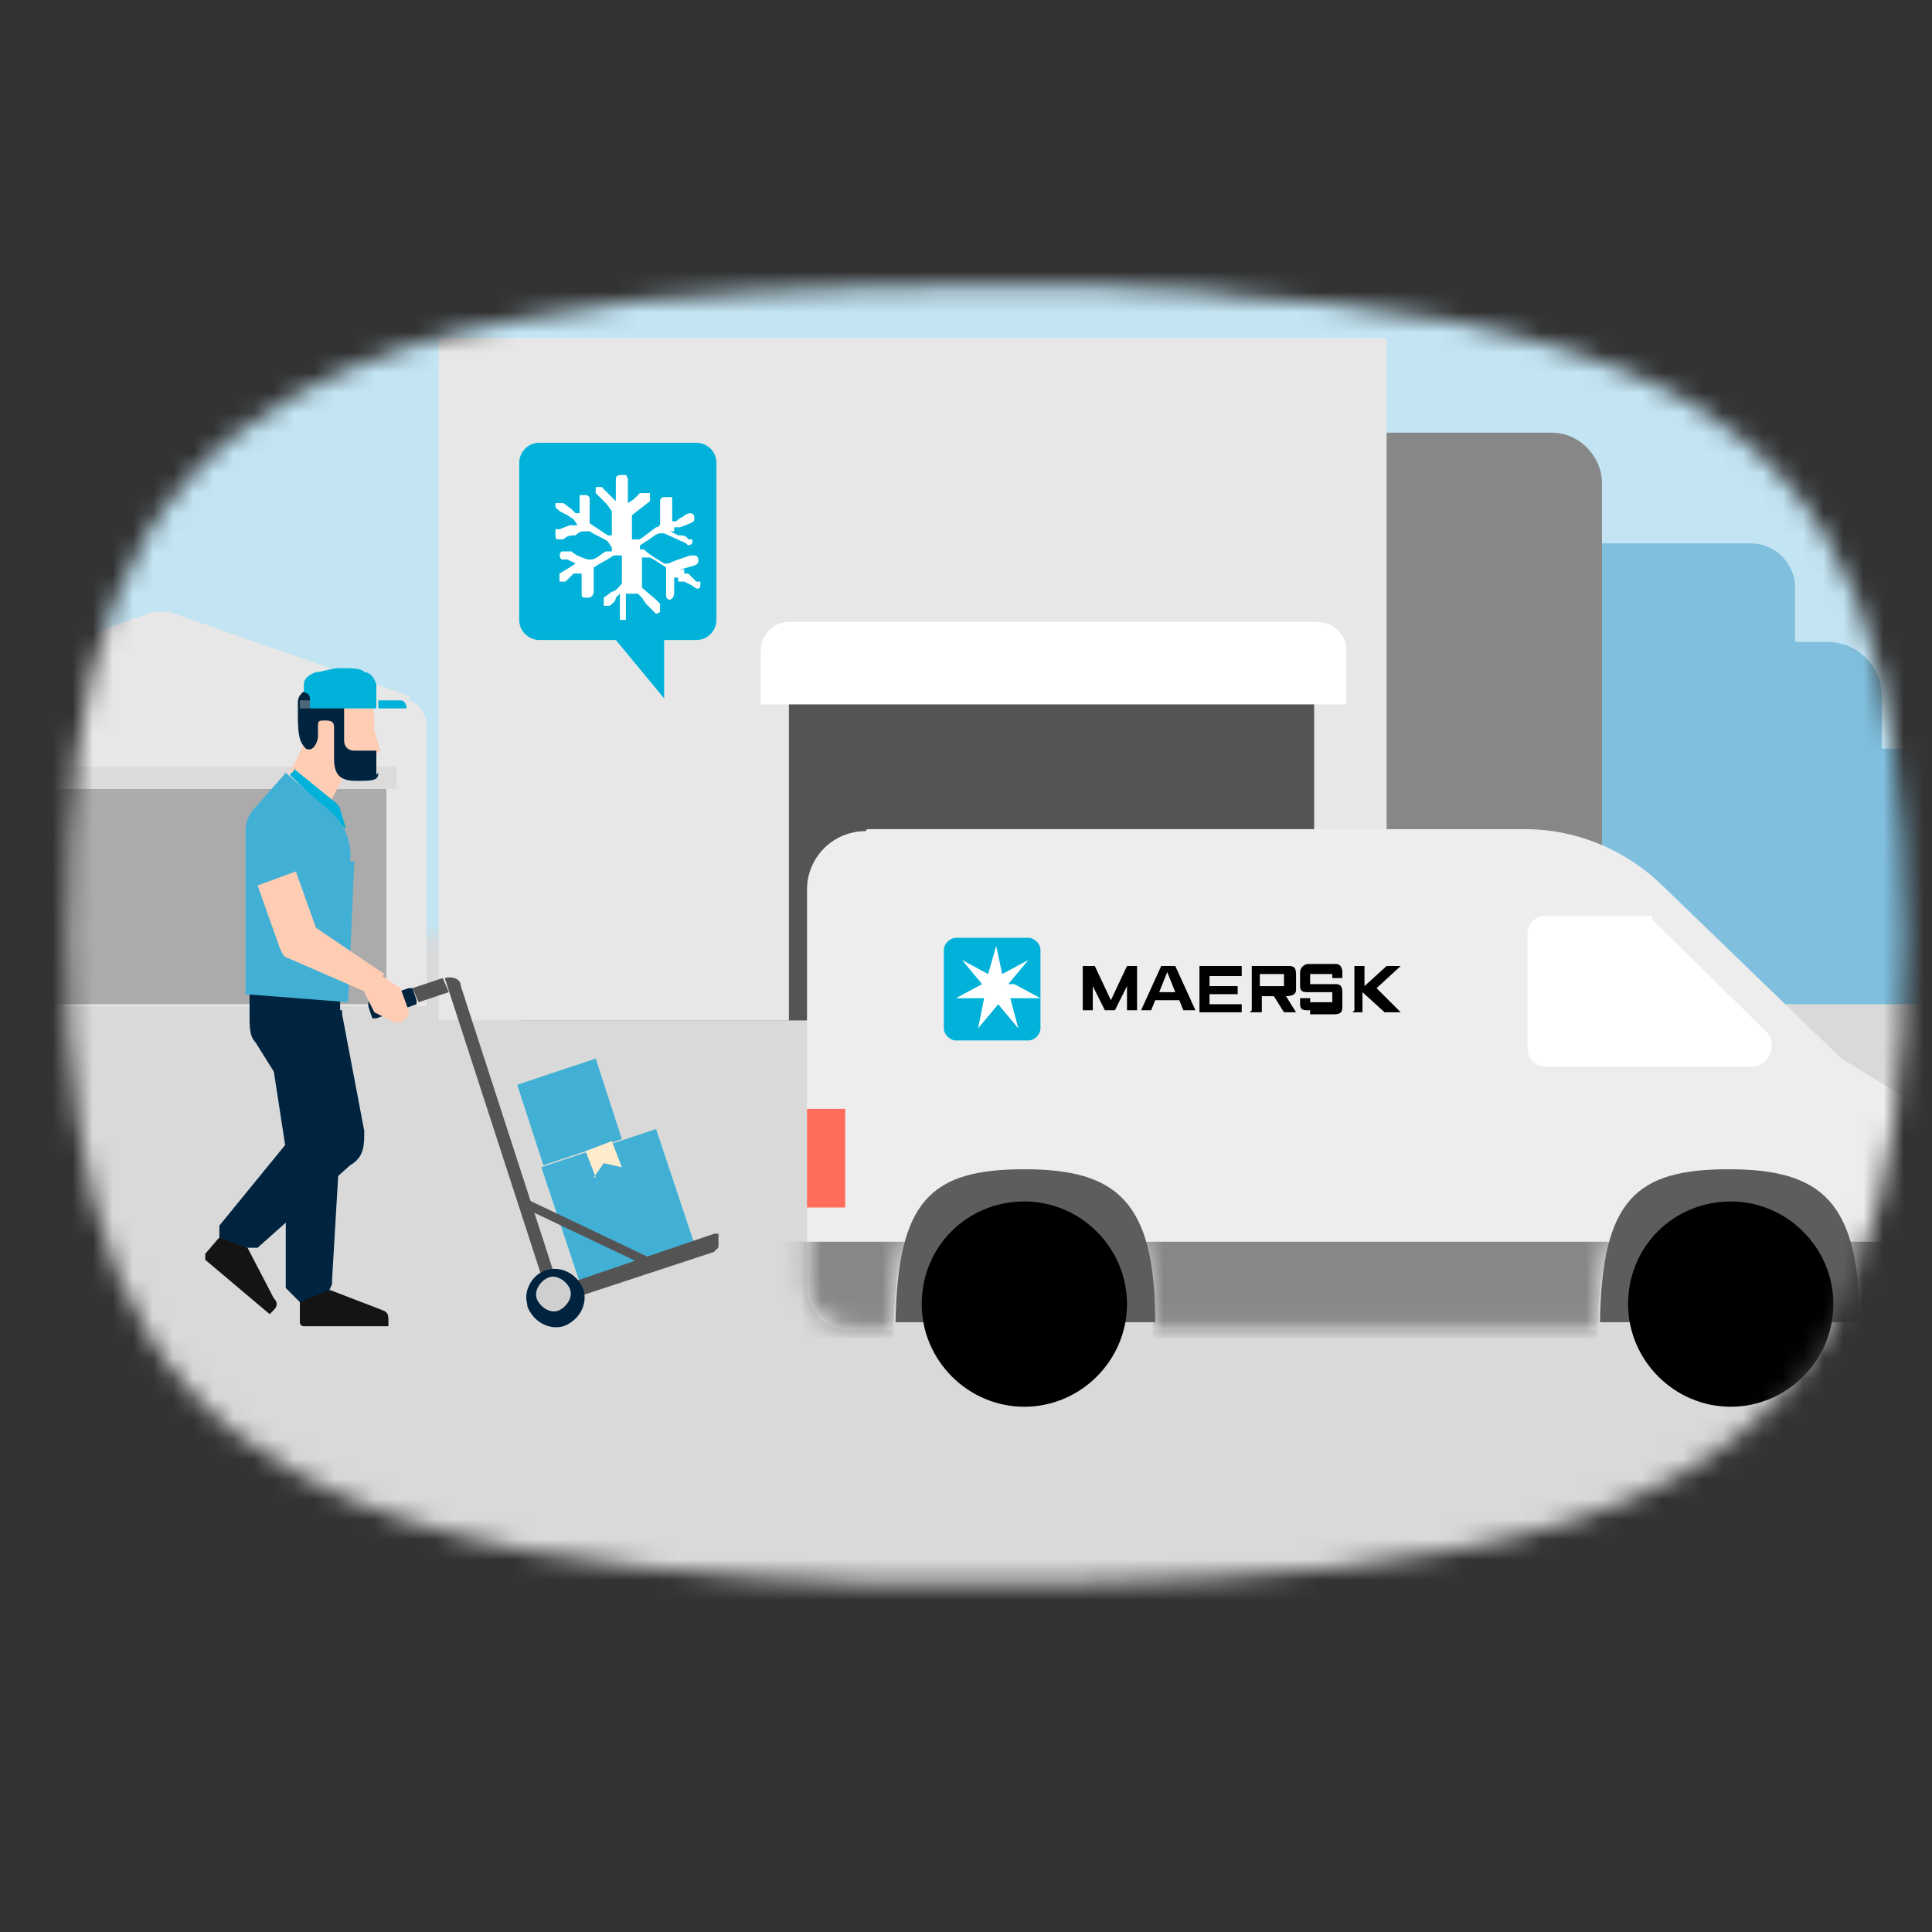 <?xml version="1.0" encoding="UTF-8"?>
<svg id="Layer_1" xmlns="http://www.w3.org/2000/svg" xmlns:xlink="http://www.w3.org/1999/xlink" version="1.1" viewBox="0 0 96 96">
  <rect x="0" y="0" width="96" height="96" fill="#333333" stroke="none"/>
  <!-- Generator: Adobe Illustrator 29.7.1, SVG Export Plug-In . SVG Version: 2.1.1 Build 8)  -->
  <defs>
    <mask id="mask" x="2.1" y="-10" width="102.4" height="110.9" maskUnits="userSpaceOnUse">
      <g id="mask0_52_757">
        <path d="M60.5,14.6c3.8.2,7.7.7,11.4,1.3,4.6.9,8.4,2.1,11.4,3.7,8.7,4.8,11.4,13.2,11.4,26.9s-2.7,22.1-11.4,26.9c-3.1,1.7-6.8,2.9-11.4,3.7-3.7.7-7.6,1.1-11.4,1.3-3.5.2-7.3.3-11.4.3s-8,0-11.4-.3c-3.8-.2-7.7-.7-11.4-1.3-4.6-.9-8.4-2.1-11.4-3.8-8.8-4.7-11.6-13.1-11.6-26.8s2.7-22.1,11.4-26.9c3.1-1.7,6.8-3,11.4-3.8,3.7-.7,7.6-1.2,11.4-1.3,3.5-.2,7.3-.3,11.4-.3s8,0,11.4.3h.2Z" fill="#fff"/>
      </g>
    </mask>
    <mask id="mask-1" x="2.2" y="-1.6" width="102.3" height="102.6" maskUnits="userSpaceOnUse">
      <g id="mask1_52_757">
        <path d="M104.5,46.5H2.2v54.4h102.3v-54.4Z" fill="#fff"/>
      </g>
    </mask>
    <mask id="mask-2" x="2.1" y="-10" width="102.4" height="110.9" maskUnits="userSpaceOnUse">
      <g id="mask2_52_757">
        <path d="M98.2-10H8.4c-3.4,0-6.2,2.8-6.2,6.2v98.5c0,3.4,2.8,6.2,6.2,6.2h89.8c3.4,0,6.2-2.8,6.2-6.2V-3.7c0-3.4-2.8-6.2-6.2-6.2Z" fill="#fff"/>
      </g>
    </mask>
    <mask id="mask-3" x="34.3" y="41.1" width="69.8" height="25.4" maskUnits="userSpaceOnUse">
      <g id="mask3_52_757">
        <path d="M43,41.2c-1.6,0-2.9,1.3-2.9,2.9v19.8c0,1.2,1,2.1,2.1,2.1h2.2c0-6,2-7.6,6.4-7.6s6.4,1.5,6.5,7.6h22.1c0-6,2-7.6,6.4-7.6s6.4,1.5,6.5,7.6h3.1c1.6,0,2.9-1.2,2.9-2.9v-4.4c0-1.2-.7-2.3-1.6-3l-5.2-3.2-9-8.7c-1.8-1.7-4.2-2.7-6.7-2.7h-32.8Z" fill="#fff"/>
      </g>
    </mask>
  </defs>
  <g mask="url(#mask)">
    <g>
      <path d="M98.6-10H8c-3.2,0-5.9,2.6-5.9,5.9v99.2c0,3.2,2.6,5.9,5.9,5.9h90.6c3.2,0,5.9-2.6,5.9-5.9V-4.1c0-3.2-2.6-5.9-5.9-5.9Z" fill="#c3e4f3"/>
      <g mask="url(#mask-1)">
        <path d="M98.4-1.6H8.2C4.9-1.6,2.2,1.1,2.2,4.4v90.5c0,3.3,2.7,6,6,6h90.2c3.3,0,6-2.7,6-6V4.4c0-3.3-2.7-6-6-6Z" fill="#d9d9d9"/>
      </g>
      <g mask="url(#mask-2)">
        <g>
          <path d="M55.3,37.2h40.9c1.2,0,2.2,1,2.2,2.2v8.3c0,1.2-1,2.2-2.2,2.2h-43.1v-10.5c0-1.2,1-2.2,2.2-2.2Z" fill="#c1e5e2"/>
          <path d="M101.5,37.2h-24.3c-1.2,0-2.2,1-2.2,2.2v8.3c0,1.2,1,2.2,2.2,2.2h24.3c1.2,0,2.2-1,2.2-2.2v-8.3c0-1.2-1-2.2-2.2-2.2Z" fill="#80bfde"/>
          <path d="M87,27h-8.3c-1.2,0-2.2,1-2.2,2.2v8.3c0,1.2,1,2.2,2.2,2.2h8.3c1.2,0,2.2-1,2.2-2.2v-8.3c0-1.2-1-2.2-2.2-2.2Z" fill="#80bfde"/>
          <path d="M71.6,29.7h-10.2c-1.5,0-2.7,1.2-2.7,2.7v10.2c0,1.5,1.2,2.7,2.7,2.7h10.2c1.5,0,2.7-1.2,2.7-2.7v-10.2c0-1.5-1.2-2.7-2.7-2.7Z" fill="#80bfde"/>
          <path d="M90.8,31.9h-10.2c-1.5,0-2.7,1.2-2.7,2.7v10.2c0,1.5,1.2,2.7,2.7,2.7h10.2c1.5,0,2.7-1.2,2.7-2.7v-10.2c0-1.5-1.2-2.7-2.7-2.7Z" fill="#80bfde"/>
          <path d="M78.1,33.3h-10.2c-1.5,0-2.8,1.2-2.8,2.8v10.2c0,1.5,1.2,2.8,2.8,2.8h10.2c1.5,0,2.8-1.2,2.8-2.8v-10.2c0-1.5-1.2-2.8-2.8-2.8Z" fill="#80bfde"/>
          <path d="M20.4,34.6l-12-4.2h-.8l-5.6,2v17.6h19.2v-13.9c0-.6-.4-1.2-.9-1.3h0Z" fill="#e7e7e7"/>
          <path d="M19.2,39.2H2.2v10.7h17v-10.7Z" fill="#ababab"/>
          <path d="M19.6,38.1H2.2v1.1h17.5v-1.1Z" fill="#dbdbdb"/>
          <path d="M25.9,50.7v-29.2h51.2c1.4,0,2.5,1.2,2.5,2.5v26.7" fill="#878787"/>
          <path d="M69,16.8H21.8v33.9h47.1V16.8Z" fill="#e7e7e7"/>
          <path d="M65.3,33.9h-26.1v16.8h26.1v-16.8Z" fill="#545454"/>
          <path d="M66.9,35v-2.7c0-.8-.7-1.4-1.4-1.4h-26.3c-.8,0-1.4.7-1.4,1.4v2.7h29.2Z" fill="#fff"/>
        </g>
      </g>
      <path d="M43.1,41.2h32.7c2.5,0,4.9,1,6.7,2.7l9,8.7,5.2,3.2c1.1.7,1.6,1.7,1.6,3v4.4c0,1.6-1.2,2.9-2.9,2.9h-3.1c0-6-1.9-7.6-6.5-7.6s-6.3,1.5-6.4,7.6h-22.1c0-6-1.9-7.6-6.5-7.6s-6.3,1.5-6.4,7.6h-2.2c-1.2,0-2.1-1-2.1-2.1v-19.8c0-1.6,1.3-2.9,2.9-2.9" fill="#ededed"/>
      <g mask="url(#mask-3)">
        <g>
          <path d="M104.1,61.7v4.8h-11.7c0-2-.2-3.6-.6-4.8h12.3Z" fill="#878787"/>
          <path d="M80,61.7c-.4,1.2-.6,2.7-.6,4.8h-22.1c0-2-.2-3.6-.6-4.8h23.2Z" fill="#878787"/>
          <path d="M45,61.7c-.4,1.2-.6,2.7-.6,4.8h-10.1v-4.8h10.7Z" fill="#878787"/>
        </g>
      </g>
      <path d="M53.8,50.2v-2.2h.6l.8,1.7.8-1.7h.5v2.2h-.5v-1.2l-.6,1.2h-.5l-.6-1.2v1.2h-.5Z"/>
      <path d="M57.3,50.2h-.6l1-2.2h.7l1,2.2h-.6l-.2-.5h-1.2l-.2.5h0ZM58.4,49.3l-.4-1-.4,1h.8Z"/>
      <path d="M59.6,50.2v-2.2h2.1v.5h-1.6v.5h1.4v.4h-1.4v.5h1.6v.4h-2.1Z"/>
      <path d="M62.2,50.2v-2.2h1.8c.2,0,.4,0,.4.4v.8c0,.2-.2.3-.5.3l.5.8h-.6l-.5-.8h-.6v.8h-.6ZM62.6,49h1.2v-.6h-1.2v.6Z"/>
      <path d="M65.2,50.2h-.2c-.2,0-.4,0-.4-.3v-.3h.5v.2h1.1v-.5h-1.2c-.2,0-.4,0-.4-.3v-.7c0-.2.2-.4.4-.4h1.4c.2,0,.3.2.3.4v.3h-.5v-.2h-1.1v.5h1.2c.2,0,.4,0,.4.4v.7c0,.2,0,.4-.4.4h-1.2v-.2Z"/>
      <path d="M67.3,50.2v-2.2h.5v1l1.1-1h.7l-1.2,1.1,1.2,1.2h-.8l-1.1-1v1h-.5Z"/>
      <path d="M51.7,51.1c0,.3-.3.6-.6.6h-3.6c-.3,0-.6-.3-.6-.6v-3.9c0-.3.3-.6.6-.6h3.6c.3,0,.6.3.6.6v3.9Z" fill="#00b2d9"/>
      <path d="M50.1,48.9l1-1.2h0l-1.3.7-.3-1.4-.4,1.4-1.3-.7,1,1.2-1.3.7h1.4l-.3,1.5,1-1.2,1,1.2-.4-1.5h1.5l-1.3-.7Z" fill="#fff"/>
      <path d="M82.1,45.5h-5.3c-.5,0-.9.4-.9.9v5.7c0,.5.4.9.9.9h10.2c1,0,1.3-1.2.8-1.7l-5.7-5.6h0Z" fill="#fff"/>
      <path d="M42,55.1h-1.9v4.9h1.9v-4.9Z" fill="#ff6c5b"/>
      <path d="M57.4,65.7c0-6-1.9-7.6-6.5-7.6s-6.3,1.5-6.4,7.6h13Z" fill="#5d5d5d"/>
      <path d="M92.4,65.7c0-6-1.9-7.6-6.5-7.6s-6.3,1.5-6.4,7.6h13Z" fill="#5d5d5d"/>
      <path d="M80.9,64.8c0,2.8,2.3,5.1,5.1,5.1s5.1-2.3,5.1-5.1-2.3-5.1-5.1-5.1-5.1,2.2-5.1,5.1Z"/>
      <path d="M45.8,64.8c0,2.8,2.3,5.1,5.1,5.1s5.1-2.3,5.1-5.1-2.3-5.1-5.1-5.1-5.1,2.2-5.1,5.1Z"/>
      <path d="M15,34.5v.7h1.1v-.5c0,0-.2-.5-.3-.4l-.9.3h0Z" fill="#00243f"/>
      <path d="M18.3,34.5c-.5-.3-.6,0-.6,0l-1.6.8-.8,1-.3.9-.6,1.2,1.9,1.7.7-1.4,1.5-1.1c0,0,.4-.3.4-.3l-.3-1c0-1.1,0-1.3-.6-1.6" fill="#ffccb4"/>
      <path d="M18.8,38.4c0,.4-.3.4-1.1.4s-1.1-.3-1.1-1.1v-1.5c0-.2,0-.4-.4-.4s-.4,0-.4.4v.4c0,.2-.2.8-.6.6-.3-.3-.4-.6-.4-1.7v-.6c0-.3.2-.5.4-.6.4-.3.9-.4,1.5-.4,1.2,0,1.5.3,1.7.8h-.9q-.3,0-.4.2s0,.2,0,.4v1.5c0,.3.2.5.5.5h1.1s0,.4,0,.4c0,0,0,.2,0,.6v.2Z" fill="#00243f"/>
      <path d="M18.5,36.3h0v-.2h0v.2Z" fill="#00243f"/>
      <path d="M14.6,38.2l2.1,1.7s.2.2.2.3l.3,1-2.8-2.7.3-.3h0Z" fill="#00b2d9"/>
      <path d="M15.4,35.2v-.5h0c0-.2-.2-.3-.3-.3h0v-.4c0-.3.3-.5.6-.6.3,0,.7-.2,1.2-.2s1.1,0,1.2.2c.3,0,.5.3.6.6,0,.2,0,.8,0,1.2h-3.5,0Z" fill="#00b2d9"/>
      <path d="M20.2,35.2h-1.4v-.4h1.1c.2,0,.3.2.3.4h0Z" fill="#00b2d9"/>
      <path d="M14.9,35.2h.5v-.4h-.5v.4Z" fill="#4d6679"/>
      <path d="M17,50.4l1.1,5.8c0,.7,0,1.3-.7,1.7l-4.6,4.1h-1.4c0,0-.5-.5-.5-.5v-.6l4-4.9-1.5-4.3-.7-1.7,4.3.2v.2Z" fill="#00243f"/>
      <path d="M12.7,49.2l.7,2.7.8,5.2v6.7s0,0,0,.2l.8.8,1.2-.3.3-.7v-.2l.4-6.8v-7.6c0,0-4.3,0-4.3,0h.2Z" fill="#00243f"/>
      <path d="M12.4,48.6v1.9c0,.5,0,1,.3,1.3l1,1.6h3.4" fill="#00243f"/>
      <path d="M14.9,64.7v1c0,0,0,.2.2.2h4.2v-.3c0-.2,0-.4-.3-.5l-2.6-1-1.5.6Z" fill="#141414"/>
      <path d="M10.8,61.6l-.6.7c0,0,0,.2,0,.3l3.2,2.7.2-.2c.2-.2.2-.4,0-.6l-1.3-2.5-1.4-.5h0Z" fill="#141414"/>
      <path d="M18.7,50.6l2-.7s0,0,0-.2l-.2-.6s0,0-.2,0l-2,.7s0,0,0,.2l.2.6h.2Z" fill="#00243f"/>
      <path d="M32.6,56.1l-5.7,1.9,1.9,5.7,5.7-1.9-1.9-5.7Z" fill="#42b0d5"/>
      <path d="M29.6,52.6l-3.9,1.3,1.3,4,3.9-1.3-1.3-4Z" fill="#42b0d5"/>
      <path d="M29.5,58.5l.5-.7.9.2-.5-1.3-1.3.5.5,1.3Z" fill="#ffeccc"/>
      <path d="M20.5,49.1l1.5-.5.3.7-1.5.5-.3-.7Z" fill="#545454"/>
      <path d="M26.2,59.6l-.2.4,6.3,3,.2-.4-6.3-3Z" fill="#545454"/>
      <path d="M35.7,61.3v.6c0,.2-.2.2-.2.3l-7.9,2.6c-.2,0-.5,0-.6-.3v-.3c0,0,8.5-2.9,8.5-2.9h0Z" fill="#545454"/>
      <path d="M27,64l.7-.2-4.8-14.8c0-.4-.5-.5-.8-.4l5,15.4h0Z" fill="#545454"/>
      <path d="M26.2,64.9c.3.8,1.1,1.2,1.8,1,.8-.3,1.2-1.1,1-1.8-.3-.8-1.1-1.2-1.8-1-.8.2-1.2,1.1-1,1.7h0Z" fill="#00243f"/>
      <path d="M26.7,64.6c.2.4.7.7,1.1.5s.7-.7.5-1.1c-.2-.4-.7-.7-1.1-.5-.4.2-.7.7-.5,1.1Z" fill="#cfcfcf"/>
      <path d="M17.6,42.9l-.3,6.9-5.1-.4v-8.1c0-.5.2-.9.5-1.2l1.5-1.7,2.2,1.9c.7.6,1.1,1.5,1,2.5h.2Z" fill="#42b0d5"/>
      <path d="M19,48.5l.9.6.4,1.1v.3l-.4.3s-.2,0-.3,0l-1-.5-.5-1" fill="#ffccb4"/>
      <path d="M19,48.5l-.8.8-3.9-1.7c-.2,0-.3-.3-.4-.5l-1.1-3.1,1.9-.7,1,2.8,3.4,2.3h0Z" fill="#ffccb4"/>
      <path d="M34.8,22h-8c-.6,0-1,.5-1,1v7.8c0,.6.5,1,1,1h3.8l2.4,2.9v-2.9h1.6c.6,0,1-.5,1-1v-7.8c0-.6-.5-1-1-1" fill="#00b2d9"/>
      <path d="M31.1,29.5v1.3h-.3s0,0,0-.2v-1.1l-.2.2c0,.2-.2.3-.3.4h-.3c0,0,0-.3,0-.4l.4-.3c.2,0,.4-.3.5-.4v-1.4s0,0-.2,0c-.2,0-.2,0-.2,0-.3.2-.7.4-1,.6h0v1.2c0,0,0,.3-.3.3s-.3,0-.3-.3v-.9h-.2c0,0-.2,0-.2,0,0,0-.4.4-.4.4h-.3s0,0,0-.2v-.2h0l.5-.3.3-.2-.4-.2h0s-.2,0-.3,0c0,0-.2-.2,0-.4,0,0,.2,0,.3,0h.2c.2.2.5.3.8.4h.2c.2,0,.5-.3.7-.4h.3v-.2h0c0,0-.2-.3-.2-.3-.3-.2-.6-.3-.9-.5h-.2c-.2,0-.3,0-.5.2-.2,0-.4,0-.6.2h-.2c-.2,0-.2,0-.2-.3s0-.2.2-.2l.5-.2h.4c0,0-.2-.3-.2-.3l-.3-.2-.4-.2s0,0-.2-.2v-.2s0,0,.2,0h.2l.4.3.2.2h.2c0,0,0-.4,0-.4v-.5c0-.2,0,0,0,0,0,0,.2,0,.3,0,0,0,.2,0,.2.2v1.2h0c.3.2.6.4.9.6h.2c0,.2,0,0,0,0v-1.2h0c0,0-.2-.3-.3-.4l-.2-.2c0,0-.2-.2-.3-.3,0,0,0-.2,0-.3,0,0,.2,0,.3,0l.3.3.4.4v-1c0-.2,0-.3.3-.3s.2,0,.3.2v1.2l.3-.2s.2-.2.3-.3c0,0,0,0,.2,0h.3v.4l-.9.7v1.2q0,0,.2,0h.2c0,0,.8-.6.8-.6,0,0,.2,0,.2-.2v-1.1c0,0,0-.2.2-.2h.4v1.2h.2c0,0,.2-.2.3-.2,0,0,.2-.2.4-.2,0,0,.2,0,.2.2s0,.2-.2.3l-.5.2h-.3v.2h-.2l.4.2c.2,0,.4,0,.5.2,0,0,0,0,.2,0v.2c0,0-.2.2-.3,0l-1.1-.5h-.2c-.2,0-.5.3-.7.4l-.3.2v.2h.2c.3.3.7.5,1,.7h.2l.5-.2.6-.2h.2s.2,0,.2.2,0,.2-.2.3h0l-.7.2h.2v.2h.2c.2.2.3.3.4.4,0,0,0,0,.2,0v.2c0,.2-.2.2-.4,0l-.4-.2h-.3v-.2h-.2v.8c0,0,0,.2-.2.3h0s-.2,0-.2-.2v-.4c0-.3,0-.6,0-.8,0,0,0,0,0-.2-.3-.2-.6-.4-.8-.5h-.2c0,0-.2,0-.2,0v1.5l.7.6.2.2c0,0,0,.2,0,.4,0,0-.2.2-.3,0l-.4-.4-.2-.3-.2-.2Z" fill="#fff"/>
    </g>
  </g>
</svg>